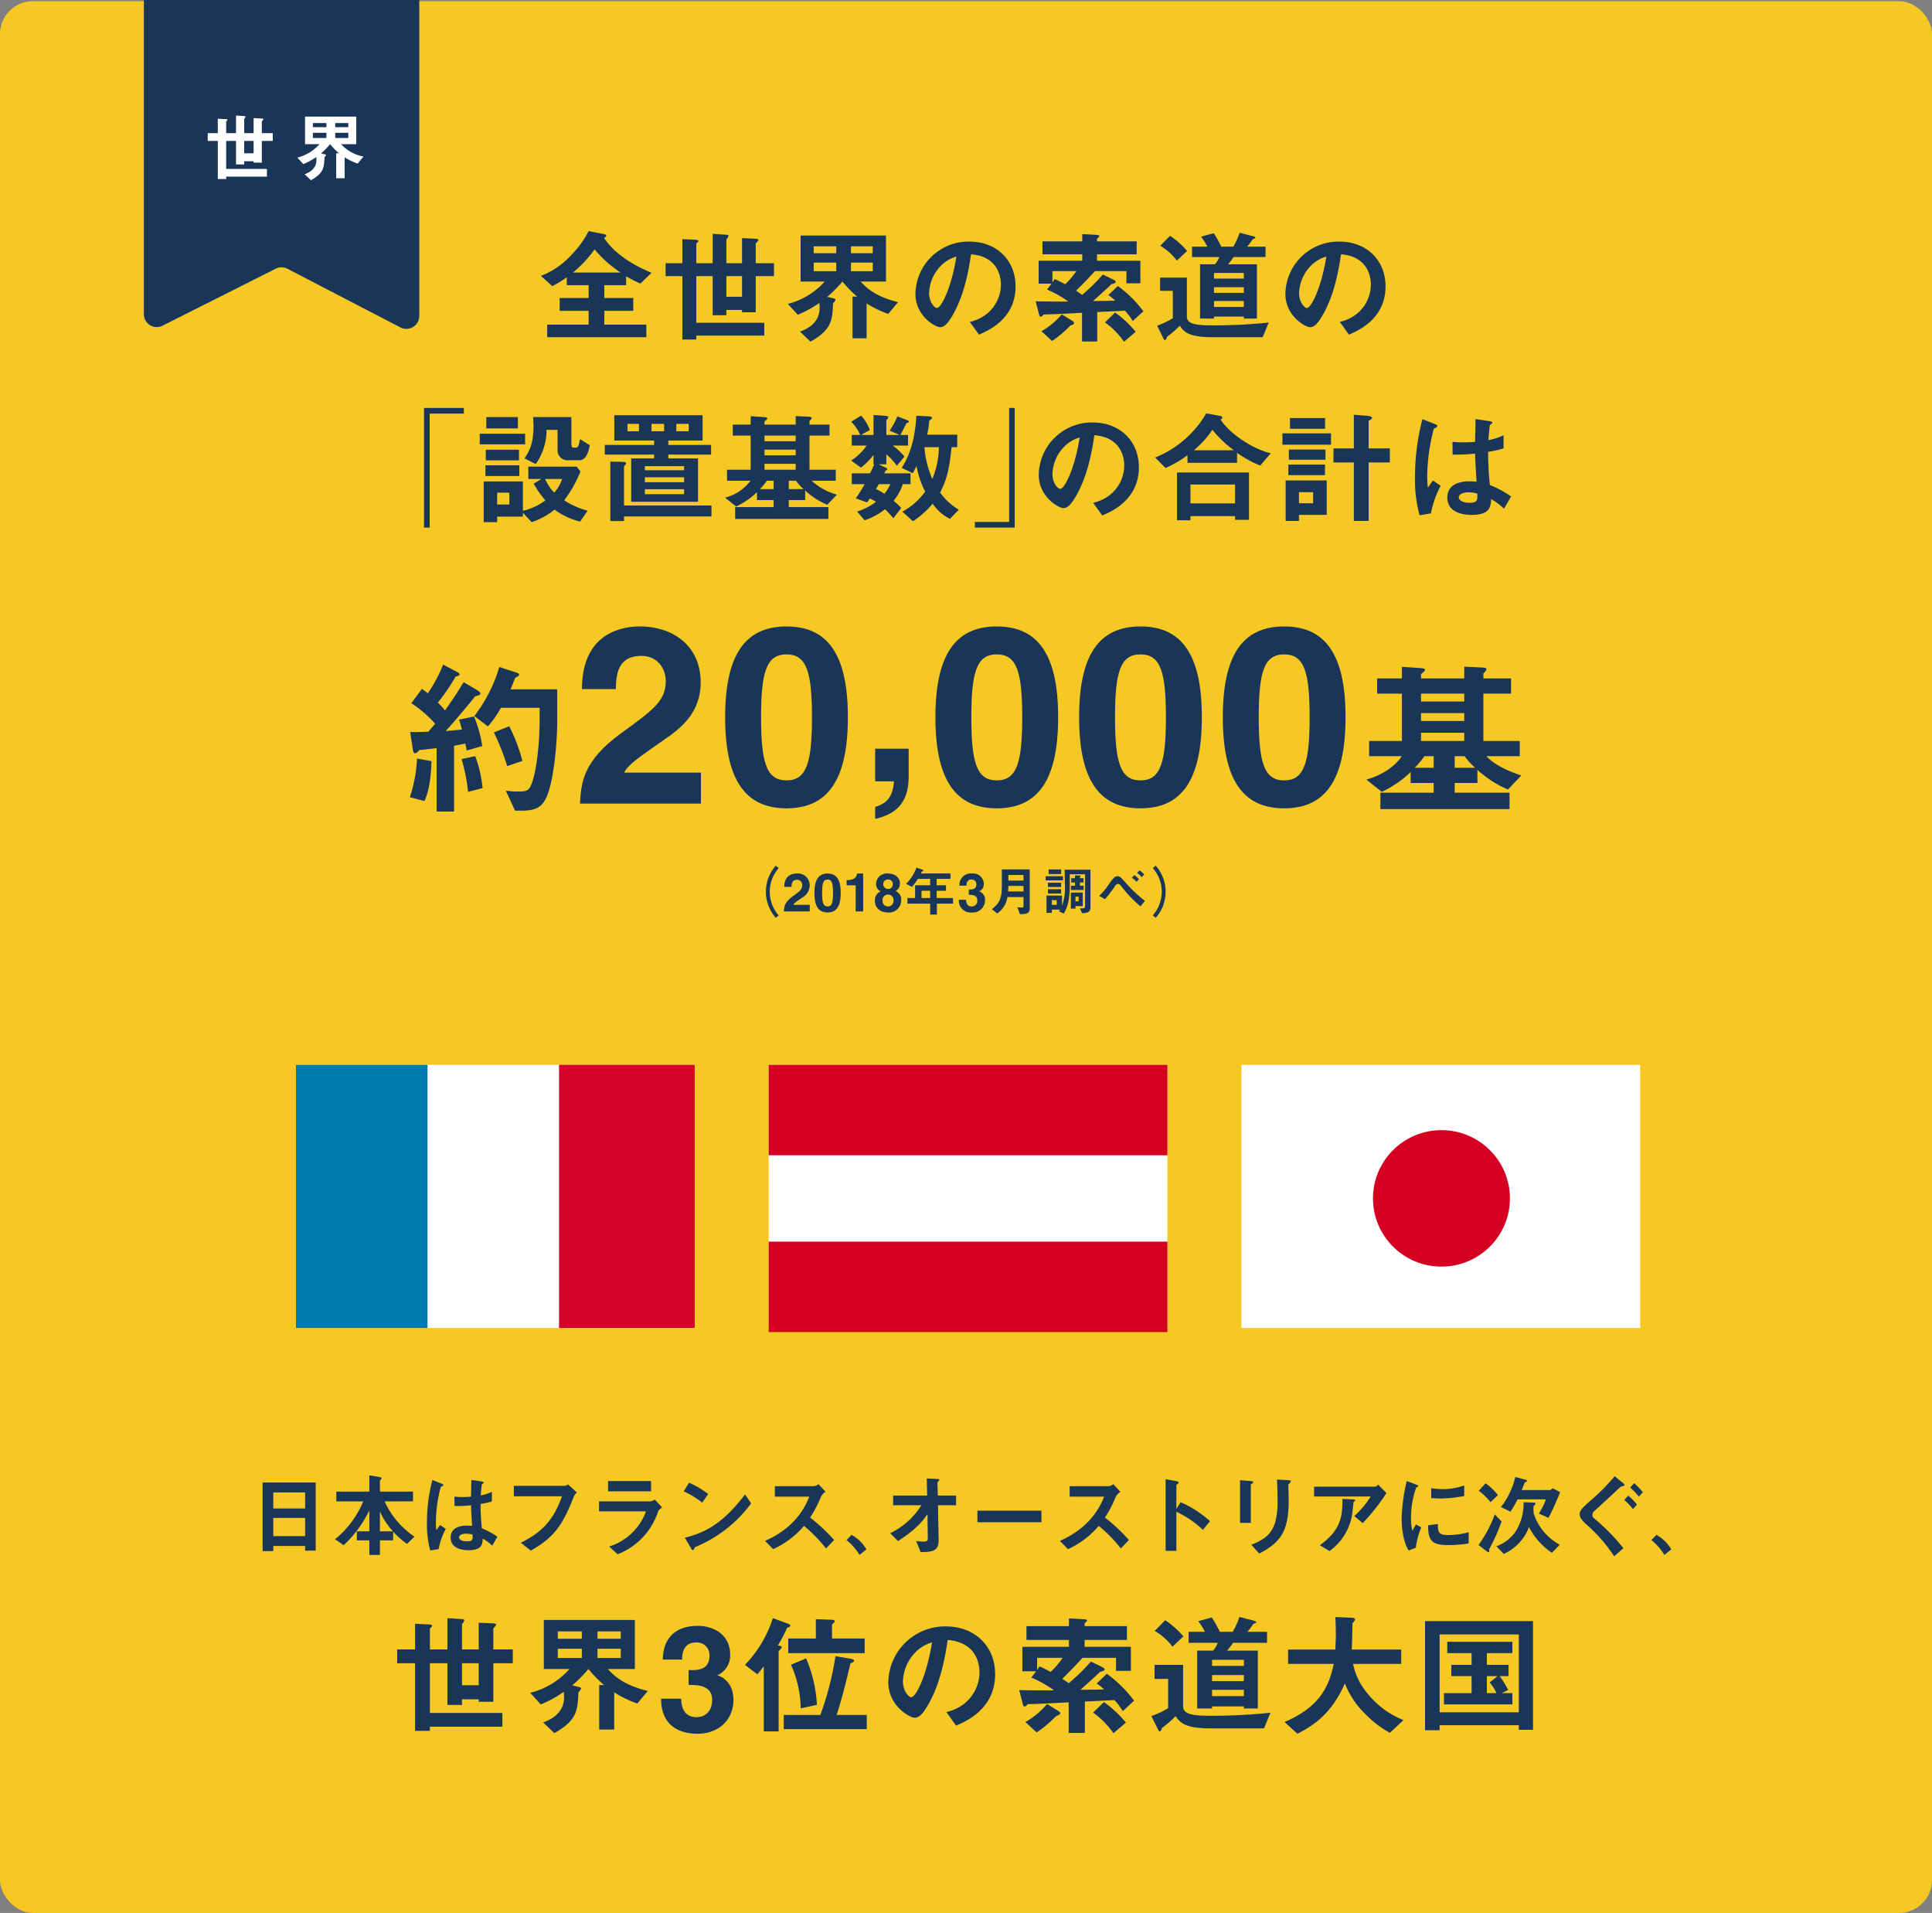 <svg xmlns="http://www.w3.org/2000/svg" width="470" height="465.286" viewBox="0 0 470 465.286"><rect x="0" y="0" width="470" height="465.286" fill="#808080" stroke="none"/><defs><style>.cls-1{fill:#f5c824;}.cls-2{fill:#193659;}.cls-3{fill:#fff;}.cls-4{fill:#d50021;}.cls-5{fill:#d50029;}.cls-6{fill:#007bac;}</style></defs><title>fig01</title><g id="レイヤー_2" data-name="レイヤー 2"><g id="レイヤー_1-2" data-name="レイヤー 1"><rect class="cls-1" y="0.285" width="470" height="465" rx="8" ry="8"/><path class="cls-2" d="M76.804,377.17H74.23v-1.145H66.485V377.28H63.889V360.602H76.804ZM74.23,366.916V363H66.485v3.917Zm0,6.711v-4.423H66.485v4.423Z"/><path class="cls-2" d="M99.025,375.52a18.383,18.383,0,0,1-3.389-2.993v2.135H92.424v3.542H89.85v-3.542H86.813v-2.201H89.85v-4.995h-.044a28.586,28.586,0,0,1-6.205,8.383l-2.09-1.474a22.942,22.942,0,0,0,6.843-9.197H81.818v-2.376H89.85v-3.961l2.552.44c.242.044.418.154.418.286,0,.154-.154.33-.396.528v2.707h8.053v2.376H93.568a20.451,20.451,0,0,0,7.261,8.581Zm-6.601-3.059h3.168a17.351,17.351,0,0,1-3.124-4.752h-.044Z"/><path class="cls-2" d="M104.676,377.126a23.838,23.838,0,0,1-.814-6.821,40.826,40.826,0,0,1,1.32-10.319l2.134.836c.264.11.528.198.528.374,0,.198-.264.33-.616.462a34.558,34.558,0,0,0-1.188,8.295,21.014,21.014,0,0,0,.11,2.267c.132-.198.748-1.101.902-1.298l1.386.946a17.49,17.49,0,0,0-1.738,4.929Zm5.875-13.092a22.31,22.31,0,0,0,4.026,0c.044-1.606.044-2.068.088-4.07l2.464.374c.286.044.528.11.528.242,0,.176-.22.286-.44.462-.088.66-.198,1.76-.264,2.684a10.1,10.1,0,0,0,2.707-.88V365.2a20.628,20.628,0,0,1-2.75.616,58.124,58.124,0,0,0,.308,5.919,17.326,17.326,0,0,1,3.785,2.046l-1.254,2.178a10.876,10.876,0,0,0-2.311-1.716c-.066,1.562-.352,2.816-3.52,2.816-1.144,0-4.29-.242-4.29-3.124,0-1.98,1.716-2.86,3.873-2.86.572,0,1.1.044,1.342.066-.088-1.562-.22-3.433-.264-5.017a27.777,27.777,0,0,1-4.004.176Zm2.86,9c-.946,0-1.738.352-1.738.88,0,.462.55.99,1.958.99s1.386-.506,1.342-1.65A6.094,6.094,0,0,0,113.412,373.033Z"/><path class="cls-2" d="M125.004,361.394h12.41a1.454,1.454,0,0,0,.748-.352l2.179,1.98a2.539,2.539,0,0,0-.792,1.101c-2.574,6.557-4.577,9.747-10.429,13.048l-2.42-1.937c6.095-2.948,8.273-6.535,10.011-11.288H125.004Z"/><path class="cls-2" d="M158.183,365.178a2.284,2.284,0,0,0,1.1-.44l1.782,1.915a7.534,7.534,0,0,0-.902.792,16.728,16.728,0,0,1-9.923,10.605l-2.046-1.892a13.909,13.909,0,0,0,8.956-8.56h-11.42v-2.42Zm.198-4.929v2.486H147.929V360.25Z"/><path class="cls-2" d="M167.641,360.646a21.533,21.533,0,0,1,4.643,2.75l-1.452,2.09a22.118,22.118,0,0,0-4.511-2.75Zm15.094,5.017a32.173,32.173,0,0,1-13.708,10.671c-.154.374-.264.704-.462.704-.22,0-.374-.308-.506-.528l-1.452-2.486c3.96-1.056,8.691-2.619,14.632-10.54Z"/><path class="cls-2" d="M197.98,361.481a2.072,2.072,0,0,0,1.144-.484l1.716,1.87a3.062,3.062,0,0,0-1.188,1.32,27.049,27.049,0,0,1-2.574,4.929,42.264,42.264,0,0,1,5.831,5.457l-1.958,2.068a35.102,35.102,0,0,0-5.369-5.5,21.286,21.286,0,0,1-7.503,5.655l-1.958-2.002c6.513-2.882,9.374-7.195,10.76-10.76h-8.383v-2.552Z"/><path class="cls-2" d="M207.152,373.319a9.504,9.504,0,0,1,3.63,3.542l-1.694,1.342a13.721,13.721,0,0,0-3.147-3.609Z"/><path class="cls-2" d="M228.142,363.77h4.444v2.354h-4.4l.154,8.361c.066,2.816-1.452,2.993-4.378,3.037l-1.078-2.707a10.155,10.155,0,0,0,1.694.154c.968,0,1.123-.286,1.123-.66l-.066-5.963h-.044c-1.232,1.782-2.904,3.762-7.129,6.491l-1.914-1.914a18.136,18.136,0,0,0,7.591-6.799h-6.865V363.77h8.273l-.088-4.159,2.42.11c.264.022.638.044.638.22s-.242.352-.462.594Z"/><path class="cls-2" d="M253.355,370.261H237.776v-2.816h15.578Z"/><path class="cls-2" d="M269.7,361.481a2.073,2.073,0,0,0,1.144-.484l1.716,1.87a3.061,3.061,0,0,0-1.188,1.32,27.062,27.062,0,0,1-2.574,4.929,42.257,42.257,0,0,1,5.83,5.457l-1.958,2.068a35.101,35.101,0,0,0-5.369-5.5,21.287,21.287,0,0,1-7.503,5.655l-1.958-2.002c6.513-2.882,9.374-7.195,10.76-10.76h-8.383v-2.552Z"/><path class="cls-2" d="M292.625,372.109a23.773,23.773,0,0,0-6.447-4.4v9.505h-2.618V359.787l2.64.484c.154.022.528.132.528.33,0,.176-.286.352-.55.594v5.809h.044l.968-1.628a25.988,25.988,0,0,1,7.173,4.621Z"/><path class="cls-2" d="M301.665,360.029l2.618.22c.286.022.594.066.594.242,0,.132-.198.352-.594.594v9.329H301.665Zm2.75,15.71c3.873-1.562,6.381-3.235,6.381-10.364,0-1.826-.044-3.652-.132-5.5l2.816.154c.264.022.55.066.55.22,0,.198-.22.44-.616.858.022.77.044,2.002.088,3.851,0,7.437-1.87,10.144-7.173,12.916Z"/><path class="cls-2" d="M334.49,361.613c.286,0,.594-.308.792-.484l2.002,2.046a53.821,53.821,0,0,1-5.765,7.305l-2.068-1.738a20.999,20.999,0,0,0,4.004-4.753h-13.774v-2.376ZM321.068,375.85c5.148-3.652,5.545-7.129,5.501-11.266l2.574.11c.286.022.528.044.528.198,0,.132-.198.308-.418.506-.044.704-.198,2.112-.264,2.53a13.54,13.54,0,0,1-5.566,9.33Z"/><path class="cls-2" d="M342.673,377.126c-1.453-2.354-1.694-6.073-1.694-7.635A44.312,44.312,0,0,1,342.21,360.25l2.245.814c.286.11.572.22.572.352,0,.154-.286.308-.506.396a21.691,21.691,0,0,0-1.254,7.525,11.016,11.016,0,0,0,.33,2.993c.264-.484.374-.704.858-1.54l1.298.704a18.939,18.939,0,0,0-1.32,4.951Zm14.61-1.716a29.564,29.564,0,0,1-4.951.396c-3.96,0-4.885-.968-4.929-4.797l2.377-.33c.022,1.937.176,2.685,2.376,2.685a18.076,18.076,0,0,0,5.127-.682Zm-1.078-11.552a29.721,29.721,0,0,1-5.655.616c-.176,0-1.188,0-2.377-.088v-2.42a19.152,19.152,0,0,0,2.86.242,15.748,15.748,0,0,0,5.171-.902Z"/><path class="cls-2" d="M365.289,370.062a46.735,46.735,0,0,1-3.037,6.799,2.696,2.696,0,0,1,.044.418c0,.132-.044.264-.176.264a.843.843,0,0,1-.396-.198l-2.046-1.54a31.19,31.19,0,0,0,3.96-7.459Zm-2.685-4.686a14.566,14.566,0,0,0-2.86-2.772l1.65-1.826a14.546,14.546,0,0,1,3.015,2.882Zm14.94,12.322a16.963,16.963,0,0,1-5.589-6.271,11.59,11.59,0,0,1-6.139,6.535l-1.783-1.87a9.615,9.615,0,0,0,4.687-3.609,12.563,12.563,0,0,0,1.914-7.107l2.464.11c.264,0,.44.11.44.242,0,.154-.176.33-.462.572a7.155,7.155,0,0,0,.066,1.936,13.309,13.309,0,0,0,6.293,7.481Zm-3.19-9.549a16.334,16.334,0,0,0,1.716-3.455h-6.909a24.562,24.562,0,0,1-1.694,2.993l-2.332-1.122a19.256,19.256,0,0,0,3.498-7.327l2.486.682c.264.066.396.154.396.242,0,.11-.22.308-.594.418-.286.77-.55,1.408-.748,1.848h7.019l.528-.44,1.826.946c-.836,2.046-1.672,4.005-2.838,6.249Z"/><path class="cls-2" d="M392.68,378.534a37.852,37.852,0,0,0-6.931-7.899c-1.122-1.078-1.452-1.672-1.452-2.222,0-1.1.704-1.716,2.707-3.498a45.723,45.723,0,0,0,5.787-5.853l1.958,1.585c.286.22.462.374.462.55s-.44.286-.924.396c-2.112,1.98-4.225,3.939-6.381,5.875a1.485,1.485,0,0,0-.528.99.943.943,0,0,0,.352.792,48.4,48.4,0,0,1,7.195,7.327Zm3.433-14.764a14.687,14.687,0,0,1,2.112,2.2l-.968,1.1a13.641,13.641,0,0,0-2.112-2.222Zm1.43-3.015a15.372,15.372,0,0,1,2.112,2.2l-.968,1.078a14.774,14.774,0,0,0-2.112-2.2Z"/><path class="cls-2" d="M402.952,373.319a9.502,9.502,0,0,1,3.631,3.542l-1.694,1.342a13.721,13.721,0,0,0-3.147-3.609Z"/><path class="cls-2" d="M116.458,394.698l3.488.16c.32,0,.736.064.736.288,0,.256-.384.608-.672.928v5.12h4.736v3.36H120.01v9.376H116.458V413.32h-4.064v1.376h-3.552V404.553h-4.256v12.095h17.631v3.328H104.587V421h-3.616V404.553H96.62v-3.36h4.352v-6.239l3.424.16c.352.032.736.096.736.288,0,.224-.256.416-.544.704v5.087h4.256v-7.615l3.392.224c.48.032.704.096.704.32a1.787,1.787,0,0,1-.544.864v6.207h4.064Zm-4.064,15.199h4.064v-5.344h-4.064Z"/><path class="cls-2" d="M145.77,409.864h1.184a31.979,31.979,0,0,1-3.808-3.903,34.069,34.069,0,0,1-3.936,3.967l1.344.32c.48.128.8.192.8.448,0,.224-.32.544-.64.928-.192,4.288-.288,6.815-5.855,9.919l-2.72-2.592c1.504-.576,5.088-2.016,5.088-6.175,0-.384-.032-.928-.064-1.28a28.444,28.444,0,0,1-5.6,3.072l-2.592-2.816a18.906,18.906,0,0,0,9.567-5.792h-6.24V394.025h22.143v11.935h-6.56c2.4,2.72,5.311,4.224,9.695,5.343l-2.528,3.04a25.6,25.6,0,0,1-5.631-2.72V420.68h-3.648Zm-4.224-11.263V396.81h-5.856v1.792Zm0,4.672v-2.24h-5.856v2.24Zm9.471-4.672V396.81h-5.664v1.792Zm0,4.672v-2.24h-5.664v2.24Z"/><path class="cls-2" d="M167.519,406.222h.792c1.512,0,4.283-.144,4.283-3.456A3.071,3.071,0,0,0,169.39,399.49c-3.455,0-3.455,3.276-3.455,4.176h-4.679c0-4.788,2.7-8.207,8.459-8.207,3.419,0,7.919,1.728,7.919,7.127a5.245,5.245,0,0,1-3.06,4.859v.072c.9.252,3.852,1.583,3.852,5.939,0,4.824-3.563,8.243-8.711,8.243-2.412,0-8.891-.54-8.891-8.531h4.932l-.036.036c0,1.368.36,4.463,3.744,4.463,2.016,0,3.779-1.368,3.779-4.212,0-3.491-3.383-3.635-5.723-3.635Z"/><path class="cls-2" d="M181.228,404.937a28.724,28.724,0,0,0,6.783-11.359l3.648,1.344c.256.096.608.224.608.48,0,.224-.416.416-.8.544a31.749,31.749,0,0,1-2.24,4.288c.576.096.928.128.928.416,0,.224-.352.544-.736.96v19.518h-3.616V405.353h-.064a22.774,22.774,0,0,1-1.504,1.888Zm18.334,12.191a72.564,72.564,0,0,0,3.68-14.303l3.744.64c.416.096.768.192.768.48,0,.256-.416.448-.864.64-.384,1.632-1.856,8.031-3.36,12.543h7.328v3.456H190.667v-3.456Zm-1.088-23.294,3.616.128c.512.032.992.064.992.352,0,.224-.351.48-.672.8v3.424h7.936v3.552H191.755v-3.552h6.72Zm-3.68,21.694a27.043,27.043,0,0,0-2.368-10.623l3.68-1.536a33.27,33.27,0,0,1,2.624,11.295Z"/><path class="cls-2" d="M230.219,416.424a10.78,10.78,0,0,0,4.479-2.143,9.777,9.777,0,0,0,3.584-7.583c0-2.048-.832-7.264-7.744-7.808-.48,3.2-1.568,10.623-5.087,16.319-.992,1.6-1.824,2.592-2.976,2.592s-6.368-2.88-6.368-8.607a13.789,13.789,0,0,1,14.047-13.599c6.912,0,11.935,4.736,11.935,11.615,0,8.479-7.167,11.519-9.503,12.511Zm-7.071-14.975a10.597,10.597,0,0,0-3.488,7.519c0,2.336,1.376,3.84,2.016,3.84,1.216,0,3.872-5.664,5.056-13.343A9.584,9.584,0,0,0,223.148,401.449Z"/><path class="cls-2" d="M269.258,407.113a29.651,29.651,0,0,1,6.623,6.56L273.13,416.2a16.287,16.287,0,0,0-2.016-2.688c-2.464.128-3.712.192-7.199.352v7.647h-3.936v-7.455c-2.815.16-6.751.384-9.983.448-.224.288-.48.576-.736.576s-.352-.224-.448-.64l-.864-3.359c1.888.064,4.255.064,8.383.064v-.064a26.984,26.984,0,0,0-5.44-3.04l1.152-1.536h-3.328v-5.952h11.327v-1.664h-10.335v-3.36h10.335v-1.888l3.424.192c.512.032.992.096.992.288s-.224.384-.608.736v.672h10.303v3.36H263.851v1.664h11.263v5.856H271.498v-3.168h-8.16c-1.376,1.536-3.456,3.68-4.928,5.088.576.384,1.248.832,1.568,1.088a47.743,47.743,0,0,0,5.408-5.28l2.688,1.312c.32.16.64.352.64.64,0,.256-.576.448-1.088.544-1.472,1.408-3.2,2.976-4.735,4.319l.064.064c2.176-.032,3.231-.032,5.631-.096a11.357,11.357,0,0,0-1.792-1.44ZM249.451,418.856a20.163,20.163,0,0,0,5.28-4.384l2.496,1.536c.287.16.704.448.704.672,0,.32-.416.512-.992.704a29.943,29.943,0,0,1-4.736,4Zm2.848-12.735h.064l.512-.8c1.152.48,2.24,1.088,2.72,1.344a19.95,19.95,0,0,0,2.912-3.424h-6.207Zm18.559,15.455a20.428,20.428,0,0,0-4.928-5.024l2.624-2.56a27.539,27.539,0,0,1,5.343,4.992Z"/><path class="cls-2" d="M294.411,420.392c-6.335,0-7.423-1.536-8.415-2.976a27.421,27.421,0,0,1-3.328,2.88c-.096.415-.32.832-.544.832-.192,0-.32-.288-.48-.608l-1.536-3.103a25.196,25.196,0,0,0,4.064-1.92V408.36h-3.296V404.937h6.944V414.92c0,1.536.992,2.4,6.047,2.4a133.61,133.61,0,0,0,15.199-.736l-1.568,3.808Zm-9.183-19.871a14.745,14.745,0,0,0-4.32-3.84l2.56-2.592a21.408,21.408,0,0,1,4.416,3.936Zm14.655-3.616a19.895,19.895,0,0,0,1.632-3.616l3.455.896c.224.064.64.192.64.352,0,.192-.288.32-.672.416-.384.544-1.184,1.664-1.472,1.952h4.768v2.688h-8.288a16.516,16.516,0,0,1-1.44,1.888h7.487V415.56h-3.392v-.512h-7.744v.512h-3.616V401.481h3.872a6.038,6.038,0,0,0,1.12-1.888h-7.071v-2.688h3.968a14.819,14.819,0,0,0-1.632-2.592l3.295-.896a28.095,28.095,0,0,1,1.952,3.488Zm2.72,8.288v-1.472h-7.744v1.472Zm0,3.711v-1.472h-7.744v1.472Zm0,3.648v-1.536h-7.744v1.536Z"/><path class="cls-2" d="M329.163,404.713a16.108,16.108,0,0,0,3.712,7.423,21.003,21.003,0,0,0,8.543,6.24l-3.296,3.103a25.209,25.209,0,0,1-5.92-4.512,20.686,20.686,0,0,1-5.024-7.52c-2.816,6.304-6.304,9.6-11.551,12.255l-3.136-2.848c7.936-3.456,10.688-7.84,11.967-14.143H313.356v-3.488h11.487c.032-.64.128-2.688.128-3.136,0-2.496-.064-3.872-.128-4.768l3.84.16c.512.032.96.096.96.384s-.384.704-.608.928c-.064,1.536-.064,4.064-.192,6.432H340.874v3.488Z"/><path class="cls-2" d="M346.668,420.84V394.313h26.27v26.43h-3.456v-1.12H350.22V420.84Zm3.552-4.352h19.263V397.545H350.22Zm15.231-4.735v.064h2.464v2.752H351.275v-2.752h6.72v-4.128h-4.928V404.937h4.928v-2.848h-5.919v-2.752h15.839v2.752H361.707v2.848h5.279v2.752h-2.176a19.46,19.46,0,0,1,2.08,3.36Zm-3.744.064h2.336a9.715,9.715,0,0,0-1.664-2.592l1.855-1.472v-.064H361.707Z"/><rect class="cls-3" x="302" y="259" width="97" height="64"/><ellipse class="cls-4" cx="350.663" cy="291.483" rx="16.657" ry="16.596"/><rect class="cls-3" x="72" y="259" width="97" height="64"/><rect class="cls-5" x="136" y="259" width="33" height="64"/><rect class="cls-6" x="72" y="259" width="32" height="64"/><rect class="cls-3" x="187" y="259" width="97" height="64"/><rect class="cls-4" x="187" y="259" width="97" height="22"/><rect class="cls-4" x="187" y="302" width="97" height="22"/><path class="cls-2" d="M131.59,67.105a19.308,19.308,0,0,0,7.29-4.98,23.501,23.501,0,0,0,4.319-5.91l3.69.72c.391.09.601.18.601.36,0,.21-.15.39-.54.57,2.91,4.47,8.279,7.11,11.55,8.49l-2.7,2.61a26.866,26.866,0,0,1-3.48-1.77v2.16h-5.31v3.12h7.05v3.12h-7.05v3.36h10.23v3.06H133.12v-3.06h10.079v-3.36h-7.05v-3.12h7.05v-3.12h-5.31v-1.92a26.14,26.14,0,0,1-3.54,2.16Zm19.289-.81v-.06a28.994,28.994,0,0,1-6.239-5.58,29.047,29.047,0,0,1-5.25,5.64Z"/><path class="cls-2" d="M180.519,57.925l3.27.15c.3,0,.689.06.689.27,0,.24-.359.57-.63.87v4.8h4.44v3.15h-4.44v8.79h-3.33v-.57h-3.81v1.29h-3.33v-9.51H169.39v11.34h16.529v3.12H169.39v.96H166V67.165h-4.08V64.015H166v-5.85l3.209.15c.33.03.69.09.69.27,0,.21-.24.39-.51.66v4.77h3.989v-7.14l3.181.21c.449.03.659.09.659.3a1.675,1.675,0,0,1-.51.81v5.82h3.81Zm-3.81,14.25h3.81v-5.01h-3.81Z"/><path class="cls-2" d="M207.399,72.144h1.109a29.998,29.998,0,0,1-3.569-3.66,31.979,31.979,0,0,1-3.691,3.72l1.26.3c.45.12.75.18.75.42,0,.21-.3.51-.6.87-.18,4.02-.27,6.39-5.489,9.3l-2.551-2.43c1.41-.54,4.77-1.89,4.77-5.79,0-.36-.03-.87-.06-1.2a26.63,26.63,0,0,1-5.249,2.88l-2.431-2.64a17.722,17.722,0,0,0,8.97-5.43h-5.85V57.295h20.759V68.485h-6.149c2.25,2.55,4.98,3.959,9.09,5.01l-2.37,2.85a23.953,23.953,0,0,1-5.279-2.55v8.49h-3.42ZM203.44,61.585v-1.68h-5.49v1.68Zm0,4.38v-2.1h-5.49v2.1Zm8.88-4.38v-1.68h-5.31v1.68Zm0,4.38v-2.1h-5.31v2.1Z"/><path class="cls-2" d="M235.929,78.294a10.104,10.104,0,0,0,4.2-2.01,9.164,9.164,0,0,0,3.36-7.109c0-1.92-.78-6.81-7.26-7.32-.45,3-1.471,9.96-4.77,15.299-.93,1.5-1.71,2.43-2.79,2.43s-5.97-2.7-5.97-8.07a12.928,12.928,0,0,1,13.17-12.75c6.48,0,11.19,4.44,11.19,10.89,0,7.95-6.72,10.799-8.909,11.73ZM229.3,64.255a9.936,9.936,0,0,0-3.27,7.05c0,2.19,1.29,3.6,1.891,3.6,1.14,0,3.629-5.31,4.739-12.509A8.985,8.985,0,0,0,229.3,64.255Z"/><path class="cls-2" d="M271.929,69.564a27.82,27.82,0,0,1,6.21,6.15l-2.58,2.37a15.264,15.264,0,0,0-1.89-2.52c-2.31.12-3.48.18-6.75.33V83.064H263.23v-6.99c-2.641.15-6.33.36-9.36.42-.21.27-.449.54-.689.54s-.33-.21-.42-.6l-.811-3.15c1.77.06,3.99.06,7.86.06v-.06a25.314,25.314,0,0,0-5.1-2.85l1.079-1.44H252.67v-5.58h10.619v-1.56H253.6v-3.15h9.69v-1.77l3.21.18c.48.03.93.09.93.27s-.21.36-.569.69v.63h9.659v3.15h-9.659v1.56h10.56v5.49h-3.391v-2.97h-7.649c-1.29,1.44-3.239,3.45-4.619,4.769.539.36,1.17.78,1.47,1.02a44.801,44.801,0,0,0,5.069-4.95l2.52,1.23c.3.15.6.33.6.6,0,.24-.54.42-1.02.51-1.381,1.32-3,2.79-4.44,4.05l.06.06c2.039-.03,3.029-.03,5.279-.09a10.646,10.646,0,0,0-1.68-1.35Zm-18.569,11.01a18.91,18.91,0,0,0,4.95-4.11l2.34,1.44c.27.15.66.42.66.63,0,.3-.391.48-.931.66a28.072,28.072,0,0,1-4.439,3.75Zm2.67-11.939h.06l.479-.75c1.08.45,2.1,1.02,2.55,1.26a18.68,18.68,0,0,0,2.731-3.209h-5.82ZM273.429,83.124a19.127,19.127,0,0,0-4.62-4.709l2.46-2.4a25.798,25.798,0,0,1,5.01,4.68Z"/><path class="cls-2" d="M294.909,82.014c-5.94,0-6.96-1.44-7.89-2.79a25.67,25.67,0,0,1-3.12,2.7c-.09.39-.3.78-.51.78-.18,0-.3-.27-.45-.57l-1.44-2.91a23.544,23.544,0,0,0,3.81-1.8V70.735h-3.09v-3.21h6.51v9.359c0,1.44.93,2.25,5.67,2.25a125.18,125.18,0,0,0,14.249-.69l-1.47,3.57ZM286.3,63.385a13.828,13.828,0,0,0-4.05-3.6l2.399-2.43a20.08,20.08,0,0,1,4.14,3.69Zm13.739-3.39a18.672,18.672,0,0,0,1.53-3.39l3.239.84c.21.06.601.18.601.33,0,.18-.271.3-.631.39-.359.51-1.109,1.56-1.38,1.83h4.47v2.52h-7.77a15.319,15.319,0,0,1-1.35,1.77h7.02v13.2h-3.18v-.48h-7.26v.48h-3.39v-13.2h3.63a5.658,5.658,0,0,0,1.05-1.77h-6.63v-2.52h3.72a13.884,13.884,0,0,0-1.529-2.43l3.09-.84a26.318,26.318,0,0,1,1.829,3.27Zm2.55,7.77v-1.38h-7.26v1.38Zm0,3.48v-1.38h-7.26v1.38Zm0,3.42v-1.44h-7.26v1.44Z"/><path class="cls-2" d="M325.929,78.294a10.104,10.104,0,0,0,4.2-2.01,9.164,9.164,0,0,0,3.36-7.109c0-1.92-.78-6.81-7.26-7.32-.45,3-1.471,9.96-4.77,15.299-.93,1.5-1.71,2.43-2.79,2.43s-5.97-2.7-5.97-8.07a12.928,12.928,0,0,1,13.17-12.75c6.479,0,11.19,4.44,11.19,10.89,0,7.95-6.72,10.799-8.909,11.73ZM319.3,64.255a9.936,9.936,0,0,0-3.271,7.05c0,2.19,1.29,3.6,1.891,3.6,1.14,0,3.629-5.31,4.739-12.509A8.985,8.985,0,0,0,319.3,64.255Z"/><path class="cls-2" d="M112.839,99.225v1.38h-8.31v27.719h-1.38V99.225Z"/><path class="cls-2" d="M116.71,105.495h11.039v2.58H116.71Zm10.499,11.609v7.14a14.992,14.992,0,0,0,5.46-2.52,27.52,27.52,0,0,1-2.85-4.08l1.8-1.08v-.06h-3.09v-2.999h11.76l.93,1.17a31.225,31.225,0,0,1-3.96,7.019,19.524,19.524,0,0,0,5.7,2.52l-1.83,2.64a16.565,16.565,0,0,1-6.21-2.91,17.7,17.7,0,0,1-5.58,3.06l-2.13-2.28v.93h-6.27v1.35h-3.27v-9.899Zm-9.119-3.93h8.249v2.61H118.09Zm.09-3.78h8.069v2.58H118.18Zm.12-7.95h7.68v2.76H118.3Zm5.609,18.389h-2.97v2.88h2.97Zm15.09-11.94c0,.96.3.99.45.99h.75c.569,0,.779-1.41.899-2.07l2.37,1.47c-.12.75-.63,3.66-2.49,3.66h-2.64a2.431,2.431,0,0,1-2.7-2.19v-5.19h-2.67a14.475,14.475,0,0,1-2.64,8.31l-2.73-1.38c.96-1.44,2.189-3.27,2.189-7.799,0-.75-.06-1.86-.09-2.25h9.3Zm-6.39,8.609a11.145,11.145,0,0,0,2.22,3.33,9.623,9.623,0,0,0,1.92-3.33Z"/><path class="cls-2" d="M149.44,100.995h21.479v6.15h-8.34v1.08h10.409v2.34H162.579v.93h7.23v10.56H153.55v-10.56h5.579v-.93H147.13v-2.34h11.999v-1.08H149.44Zm-.96,11.28,3.09.06c.54.03.75.15.75.3,0,.18-.149.45-.51.78v9.54h21.27v2.67H151.81v1.11h-3.33Zm4.17-7.38h2.79v-1.8h-2.79Zm4.229,9.48h9.54v-.99h-9.54Zm0,2.91h9.54v-1.2h-9.54Zm0,2.91h9.54v-1.2h-9.54Zm1.62-15.299H161.56v-1.8H158.499Zm6.03,0h3.029v-1.8h-3.029Z"/><path class="cls-2" d="M184.149,121.634v-1.92a18.564,18.564,0,0,1-5.069,3.48l-2.7-2.16a11.044,11.044,0,0,0,6.21-4.11h-5.73v-2.669h5.76v-8.31h-4.35v-2.67h4.35v-2.04l3.12.21c.48.03.93.09.93.3,0,.24-.33.45-.689.78v.75h7.59v-2.07l3.119.15c.45.03.78.09.78.27,0,.21-.27.48-.54.81v.84h4.86v2.67h-4.86v8.31h6.39v2.669h-5.88a15.251,15.251,0,0,0,6.15,3.39l-2.34,2.46a18.643,18.643,0,0,1-5.37-3.45v2.31h-3.99v1.71h9.63v2.88H178.84v-2.88h9.359v-1.71Zm2.43-4.71a17.025,17.025,0,0,1-1.71,2.04h3.33v-2.04Zm6.99-9.6v-1.38h-7.59v1.38Zm0,3.42v-1.38h-7.59v1.38Zm0,2.07h-7.59v1.44h7.59Zm-1.681,6.15h3.601a12.14,12.14,0,0,1-1.86-2.04h-1.74Z"/><path class="cls-2" d="M216.43,104.745a19.696,19.696,0,0,0,1.89-3.48l2.37.93c.18.09.42.18.42.36,0,.12-.33.3-.63.45-.301.6-.811,1.65-1.44,2.79h1.86v2.58h-3.63v.06a15.725,15.725,0,0,1,2.76,2.61l-1.86,2.25a14.09,14.09,0,0,0-2.55-2.79v2.43H213.88v.06l1.709.81c.12.06.27.15.27.3s-.24.3-.45.39c-.12.24-.21.48-.3.63h6.39v2.64H219.64a13.12,13.12,0,0,1-2.25,4.05,15.996,15.996,0,0,1,1.859,1.74l-1.92,2.49c-1.05-1.229-1.44-1.62-2.01-2.189a16.674,16.674,0,0,1-4.98,2.7l-1.83-2.13a14.92,14.92,0,0,0,4.59-2.37,7.754,7.754,0,0,0-1.5-.81c-.18.3-.42.63-.66.96l-2.76-.99a32.699,32.699,0,0,0,2.16-3.45h-3.12v-2.64h4.44c.301-.6.721-1.47,1.02-2.19h-.181v-2.22H212.44a16.349,16.349,0,0,1-3,3.03l-2.37-1.74a13.081,13.081,0,0,0,3.75-3.63h-3.6v-2.58h2.04a10.022,10.022,0,0,0-2.191-3.21l2.431-1.5a10.588,10.588,0,0,1,2.1,3.51l-2.04,1.14v.06h2.939v-4.86l2.91.21c.36.03.69.12.69.3a1.008,1.008,0,0,1-.48.72v3.63h3.09v-.06Zm-2.641,13.02c-.21.39-.449.78-.69,1.17a15.097,15.097,0,0,1,2.04,1.17,9.678,9.678,0,0,0,1.44-2.34Zm5.58-3.96c1.8-2.94,3.15-6.3,3.57-12.69l2.88.15c.48.03.899.09.899.33s-.3.48-.66.75a22.62,22.62,0,0,1-.51,3.39h7.319v3.03h-1.38c-.569,5.64-1.199,7.92-2.789,11.04a14.92,14.92,0,0,0,4.56,4.17l-2.16,2.22a10.694,10.694,0,0,1-4.2-3.69,22.454,22.454,0,0,1-4.8,4.29l-2.579-2.34a16.528,16.528,0,0,0,5.55-4.89,22.017,22.017,0,0,1-2.1-6.18h-.06a15.339,15.339,0,0,1-.87,1.71Zm5.52-5.04a23.474,23.474,0,0,0,1.92,7.74,20.634,20.634,0,0,0,1.59-7.74Z"/><path class="cls-2" d="M237.16,128.324v-1.38h8.339V99.225H246.85v29.099Z"/><path class="cls-2" d="M265.929,122.294a10.104,10.104,0,0,0,4.2-2.01,9.164,9.164,0,0,0,3.36-7.109c0-1.92-.78-6.81-7.26-7.32-.45,3-1.471,9.96-4.77,15.299-.93,1.5-1.71,2.43-2.79,2.43s-5.97-2.7-5.97-8.07a12.928,12.928,0,0,1,13.17-12.749c6.479,0,11.19,4.44,11.19,10.89,0,7.95-6.72,10.799-8.909,11.73ZM259.3,108.255a9.936,9.936,0,0,0-3.271,7.05c0,2.19,1.29,3.6,1.891,3.6,1.14,0,3.629-5.31,4.739-12.509A8.985,8.985,0,0,0,259.3,108.255Z"/><path class="cls-2" d="M306.579,113.235a27.365,27.365,0,0,1-5.641-3.09v2.43H288.88v-1.86a26.391,26.391,0,0,1-5.34,3.12l-2.521-2.55a25.301,25.301,0,0,0,12.42-10.739l3.12.57c.42.09.81.18.81.39,0,.18-.21.39-.42.57,2.609,3.96,8.67,7.439,12.209,8.16Zm-2.731,13.199h-3.39v-.9H289.6v1.02h-3.271v-11.64h17.52Zm-3.39-3.99v-4.59H289.6v4.59Zm-.39-12.93v-.059a27.818,27.818,0,0,1-5.13-4.92,23.113,23.113,0,0,1-4.5,4.979Z"/><path class="cls-2" d="M311.98,105.405h11.819v2.76H311.98Zm10.77,19.83H316v1.47h-3.24v-9.839h9.989Zm-9.329-12.24h8.909v2.58H313.42Zm.12-3.66h8.909v2.49H313.54Zm.27-7.65h8.55v2.61h-8.55Zm5.64,18.029H316v2.7h3.449Zm9.899-18.839,3.24.27c.51.03,1.2.15,1.2.48,0,.27-.51.54-.84.75v6.69h5.159v3.42h-5.159v14.219h-3.601V112.485h-4.949v-3.42h4.949Z"/><path class="cls-2" d="M345.34,125.324a32.491,32.491,0,0,1-1.11-9.3,55.672,55.672,0,0,1,1.8-14.069l2.91,1.14c.36.15.72.27.72.51,0,.27-.359.45-.84.63a47.118,47.118,0,0,0-1.62,11.31,28.532,28.532,0,0,0,.15,3.09c.18-.27,1.02-1.5,1.23-1.77l1.891,1.29a23.869,23.869,0,0,0-2.37,6.72Zm8.01-17.849a30.535,30.535,0,0,0,5.489,0c.06-2.19.06-2.82.12-5.55l3.36.51c.39.06.72.15.72.33,0,.24-.3.39-.601.63-.119.9-.27,2.4-.359,3.66a13.771,13.771,0,0,0,3.69-1.2v3.21a28.026,28.026,0,0,1-3.75.84,79.514,79.514,0,0,0,.42,8.07,23.587,23.587,0,0,1,5.16,2.79l-1.71,2.97a14.808,14.808,0,0,0-3.149-2.34c-.091,2.13-.48,3.84-4.8,3.84-1.561,0-5.851-.33-5.851-4.26,0-2.7,2.34-3.9,5.28-3.9.78,0,1.5.06,1.83.09-.12-2.13-.3-4.68-.36-6.84a37.883,37.883,0,0,1-5.46.24Zm3.899,12.27c-1.29,0-2.37.48-2.37,1.2,0,.63.75,1.35,2.67,1.35s1.891-.69,1.83-2.25A8.334,8.334,0,0,0,357.249,119.745Z"/><path class="cls-2" d="M99.7,193.894a33.684,33.684,0,0,0,1.745-9.39l3.532.623c-.208,5.568-.873,7.645-1.704,9.723Zm6.523-11.925c-1.454.166-3.116.374-4.238.457-.291.415-.707.789-1.039.789s-.457-.498-.54-1.08l-.623-4.072c1.08,0,2.368,0,4.404-.083.707-.79,1.08-1.247,1.662-1.953a29.015,29.015,0,0,0-5.775-4.986l2.576-3.49c.374.291.707.499,1.413,1.08a34.336,34.336,0,0,0,3.739-6.98l3.241,1.704c.582.291.748.457.748.665,0,.291-.457.457-.956.54a44.312,44.312,0,0,1-4.321,6.316,25.752,25.752,0,0,1,1.745,1.911c1.039-1.454,2.618-3.698,4.529-6.856l3.116,1.828c.54.332.956.623.956.956s-.541.498-1.247.623c-1.413,1.787-4.903,5.983-7.188,8.476,1.329-.125,2.202-.166,3.947-.374-.166-.623-.332-1.33-.706-2.41l3.656-.748a30.554,30.554,0,0,1,1.995,7.188l-3.781,1.08c-.083-.498-.249-1.163-.333-1.703-.54.125-1.288.291-2.742.54v15.997h-4.238Zm7.645,10.637a43.636,43.636,0,0,0-1.579-7.978l3.324-.707a31.101,31.101,0,0,1,1.787,7.77Zm1.537-18.448a36.815,36.815,0,0,0,6.066-11.925l3.823,1.246c.582.166.997.333.997.623,0,.332-.498.54-.956.748-.333.79-.707,1.911-1.163,2.825h11.385v7.77c0,5.194-.873,15.54-2.95,19.113-.873,1.579-2.161,2.618-5.526,2.618h-1.787l-2.244-4.861a19.643,19.643,0,0,0,3.117.208c1.745,0,2.244-.249,2.701-.914,1.496-2.493,2.41-10.18,2.41-16.62v-2.825h-9.432a24.172,24.172,0,0,1-3.158,4.529Zm7.978,12.174a55.907,55.907,0,0,0-3.241-8.185l3.739-1.496a40.45,40.45,0,0,1,3.2,8.435Z"/><path class="cls-2" d="M141.572,167.603c0-14.018,10.255-15.232,14.079-15.232,8.253,0,14.807,4.855,14.807,13.593,0,7.403-4.794,11.166-8.981,14.018-5.705,4.005-8.678,5.947-9.649,7.949h18.691v7.525H141.086c.304-5.037.667-10.316,10.013-17.113,7.768-5.644,10.862-7.828,10.862-12.683,0-2.852-1.82-6.129-5.947-6.129-5.947,0-6.129,4.915-6.189,8.071Z"/><path class="cls-2" d="M191.337,152.371c10.134,0,14.928,6.979,14.928,22.089s-4.794,22.15-14.928,22.15-14.928-7.04-14.928-22.15S181.203,152.371,191.337,152.371Zm0,37.442c4.855,0,6.19-4.248,6.19-15.353s-1.335-15.292-6.19-15.292-6.19,4.187-6.19,15.292S186.482,189.814,191.337,189.814Z"/><path class="cls-2" d="M221.053,188.955c0,6.683-3.478,9.128-8.096,10.215h-.054v-2.88c2.065-.707,4.293-1.685,4.564-6.249h-4.564v-7.933h8.15Z"/><path class="cls-2" d="M242.487,152.371c10.134,0,14.928,6.979,14.928,22.089s-4.794,22.15-14.928,22.15-14.928-7.04-14.928-22.15S232.353,152.371,242.487,152.371Zm0,37.442c4.855,0,6.19-4.248,6.19-15.353s-1.335-15.292-6.19-15.292-6.19,4.187-6.19,15.292S237.633,189.814,242.487,189.814Z"/><path class="cls-2" d="M277.446,152.371c10.134,0,14.928,6.979,14.928,22.089s-4.794,22.15-14.928,22.15-14.928-7.04-14.928-22.15S267.312,152.371,277.446,152.371Zm0,37.442c4.855,0,6.19-4.248,6.19-15.353s-1.335-15.292-6.19-15.292-6.19,4.187-6.19,15.292S272.591,189.814,277.446,189.814Z"/><path class="cls-2" d="M312.404,152.371c10.134,0,14.928,6.979,14.928,22.089s-4.794,22.15-14.928,22.15-14.928-7.04-14.928-22.15S302.27,152.371,312.404,152.371Zm0,37.442c4.855,0,6.19-4.248,6.19-15.353s-1.335-15.292-6.19-15.292-6.19,4.187-6.19,15.292S307.55,189.814,312.404,189.814Z"/><path class="cls-2" d="M343.166,190.446v-2.659a25.722,25.722,0,0,1-7.022,4.82l-3.74-2.992c3.449-.914,7.022-3.158,8.601-5.692h-7.936v-3.698h7.978V168.716h-6.025v-3.698h6.025v-2.825l4.321.291c.664.042,1.288.124,1.288.415,0,.332-.457.623-.956,1.08v1.039h10.512v-2.867l4.321.208c.623.042,1.08.125,1.08.374,0,.291-.374.665-.748,1.122v1.163h6.731v3.698h-6.731v11.509h8.85v3.698h-8.143c2.078,2.202,5.568,3.74,8.518,4.695l-3.241,3.407a25.83,25.83,0,0,1-7.438-4.778v3.199h-5.526v2.369h13.337v3.989H335.811v-3.989h12.963V190.446Zm3.365-6.523a23.751,23.751,0,0,1-2.368,2.825h4.612v-2.825Zm9.681-13.296v-1.911H345.7v1.911Zm0,4.737v-1.911H345.7v1.911Zm0,2.867H345.7v1.994h10.512Zm-2.327,8.518h4.986a16.865,16.865,0,0,1-2.576-2.825h-2.41Z"/><path class="cls-2" d="M188.726,223.242a9.569,9.569,0,0,1,0-12.688l.715.598a8.669,8.669,0,0,0,0,11.505Z"/><path class="cls-2" d="M190.792,215.727c0-3.003,2.197-3.263,3.016-3.263a2.884,2.884,0,0,1,3.173,2.912,3.535,3.535,0,0,1-1.925,3.003c-1.222.858-1.858,1.274-2.066,1.703h4.004v1.612h-6.306c.065-1.079.144-2.21,2.146-3.666,1.664-1.209,2.327-1.677,2.327-2.717a1.248,1.248,0,0,0-1.274-1.313c-1.273,0-1.312,1.053-1.326,1.729Z"/><path class="cls-2" d="M201.322,212.464c2.171,0,3.198,1.495,3.198,4.732s-1.027,4.745-3.198,4.745-3.198-1.508-3.198-4.745S199.15,212.464,201.322,212.464Zm0,8.021c1.04,0,1.326-.91,1.326-3.289s-.286-3.276-1.326-3.276-1.326.897-1.326,3.276S200.282,220.485,201.322,220.485Z"/><path class="cls-2" d="M205.963,214.063h.261c1.755,0,2.223-.91,2.262-1.599h1.495v9.23h-1.82v-6.357h-2.197Z"/><path class="cls-2" d="M216.038,221.941c-2.379,0-3.198-1.547-3.198-2.808a2.337,2.337,0,0,1,1.404-2.34,1.878,1.878,0,0,1-1.118-1.807,2.589,2.589,0,0,1,2.873-2.522c1.911,0,2.926,1.131,2.926,2.405a1.973,1.973,0,0,1-1.066,1.859,2.197,2.197,0,0,1,1.378,2.223A2.956,2.956,0,0,1,216.038,221.941Zm-.025-4.355a1.279,1.279,0,0,0-1.301,1.43,1.314,1.314,0,0,0,1.339,1.469,1.342,1.342,0,0,0,1.313-1.456A1.317,1.317,0,0,0,216.013,217.586Zm1.17-2.522a1.068,1.068,0,0,0-1.066-1.144,1.103,1.103,0,0,0-1.248,1.144,1.137,1.137,0,0,0,1.183,1.144A1.068,1.068,0,0,0,217.183,215.064Z"/><path class="cls-2" d="M224.332,211.515c.13.052.312.091.312.208,0,.104-.117.143-.325.195-.117.208-.195.39-.299.533h7.202v1.313h-3.354v1.56h2.263v1.339h-2.263v1.755h3.978v1.378H227.92v2.652h-1.638v-2.652h-5.538v-1.378h1.872v-3.094h3.666v-1.56h-2.99a11.219,11.219,0,0,1-1.456,1.95l-1.404-.741a10.975,10.975,0,0,0,2.522-3.952Zm1.95,6.903v-1.755H224.19v1.755Z"/><path class="cls-2" d="M235.681,216.351h.286c.546,0,1.547-.052,1.547-1.248a1.109,1.109,0,0,0-1.156-1.183c-1.248,0-1.248,1.183-1.248,1.508h-1.69a2.746,2.746,0,0,1,3.055-2.964,2.587,2.587,0,0,1,2.86,2.574,1.895,1.895,0,0,1-1.105,1.755v.026a2.064,2.064,0,0,1,1.391,2.145,2.935,2.935,0,0,1-3.147,2.977,2.877,2.877,0,0,1-3.211-3.081h1.781l-.013.013c0,.494.13,1.612,1.352,1.612a1.356,1.356,0,0,0,1.365-1.521c0-1.261-1.222-1.313-2.067-1.313Z"/><path class="cls-2" d="M245.08,218.197a6.004,6.004,0,0,1-2.496,4.004l-1.287-1.066c1.482-1.17,2.419-2.158,2.419-5.46v-4.212h6.786v9.582c0,1.209-1.04,1.3-2.379,1.313l-.638-1.703a5.774,5.774,0,0,0,1.04.078c.391,0,.468-.104.468-.442v-2.093Zm.222-2.717c0,.455-.014.845-.053,1.352h3.744V215.48Zm3.691-1.3v-1.352h-3.691V214.18Z"/><path class="cls-2" d="M254.375,213.127h4.212v1.001H254.375Zm3.237,8.554c.091-.143.156-.273.26-.442h-1.989v.806h-1.3v-4.212h3.77v2.405h.025a12.39,12.39,0,0,0,.69-4.901c0-.052-.066-3.458-.066-3.796h6.279v8.944c0,1.313-.571,1.599-2.041,1.625l-.532-1.144c.324-.013.701-.052.962-.052.286,0,.299-.455.299-.676V212.646h-3.731V215.22c0,4.342-.741,5.72-1.456,6.994Zm-2.678-6.968h3.211v1.04h-3.211Zm0,1.573h3.198v1.053h-3.198Zm.169-4.81h3.042v1.131h-3.042Zm1.976,7.475h-1.196v1.131h1.196Zm4.551,2.067h-1.118v-3.913h2.886v3.289H261.63Zm-.117-8.099,1.053.039c.169,0,.325.026.325.117a.613.613,0,0,1-.169.234v.299h.871v1.053h-.871v.78h.91v1.04h-3.107v-1.04h.988v-.78h-.91v-1.053h.91Zm.884,5.174H261.63v1.144h.767Z"/><path class="cls-2" d="M277.438,220.446a30.08,30.08,0,0,1-4.81-5.096,1.019,1.019,0,0,0-.61-.364.907.907,0,0,0-.716.455,31.49,31.49,0,0,1-2.496,3.276l-1.417-.819a16.584,16.584,0,0,0,2.432-2.912c1.053-1.469,1.339-1.859,2.028-1.859.571,0,.701.13,2.066,1.651a32.471,32.471,0,0,0,4.615,4.342Zm-1.469-7.579a4.468,4.468,0,0,1,1.092,1.001l-.624.611a4.587,4.587,0,0,0-1.105-1.001ZM277.23,211.71a4.202,4.202,0,0,1,1.118,1.014l-.624.624a4.373,4.373,0,0,0-1.131-1.027Z"/><path class="cls-2" d="M280.44,222.656a8.769,8.769,0,0,0,2.184-5.759,8.647,8.647,0,0,0-2.184-5.746l.715-.598a9.57,9.57,0,0,1,0,12.688Z"/><path class="cls-2" d="M35,0V76.4a3.141,3.141,0,0,0,4.682,2.747L66.941,65.423a3.13,3.13,0,0,1,2.869-.11L97.531,79.7A3.141,3.141,0,0,0,102,76.843V0Z"/><path class="cls-3" d="M61.698,28.736l1.963.09c.18,0,.414.036.414.162,0,.144-.216.342-.378.522v2.881h2.664v1.891H63.697v5.276H61.698v-.342H59.412v.774H57.413V34.281H55.019v6.806h9.921V42.96H55.019v.576H52.984V34.281H50.535V32.391h2.449V28.88l1.927.09c.198.018.414.054.414.162,0,.126-.144.234-.306.396v2.863h2.394V28.105l1.909.126c.27.018.396.054.396.18a1.008,1.008,0,0,1-.306.486v3.493h2.287Zm-2.287,8.553h2.287V34.281H59.412Z"/><path class="cls-3" d="M81.786,37.27h.666A18.008,18.008,0,0,1,80.31,35.074a19.205,19.205,0,0,1-2.215,2.233l.756.18c.27.072.45.108.45.252,0,.126-.18.306-.36.522-.108,2.413-.162,3.835-3.295,5.582l-1.53-1.458c.846-.324,2.863-1.134,2.863-3.475,0-.216-.018-.522-.036-.72a15.98,15.98,0,0,1-3.151,1.728L72.333,38.332a10.639,10.639,0,0,0,5.384-3.259H74.206V28.357h12.46v6.716H82.974A9.956,9.956,0,0,0,88.43,38.08l-1.422,1.71a14.412,14.412,0,0,1-3.169-1.53V43.356H81.786Zm-2.377-6.338V29.924H76.114v1.008Zm0,2.629V32.3H76.114V33.561Zm5.33-2.629V29.924h-3.187v1.008Zm0,2.629V32.3h-3.187V33.561Z"/></g></g></svg>